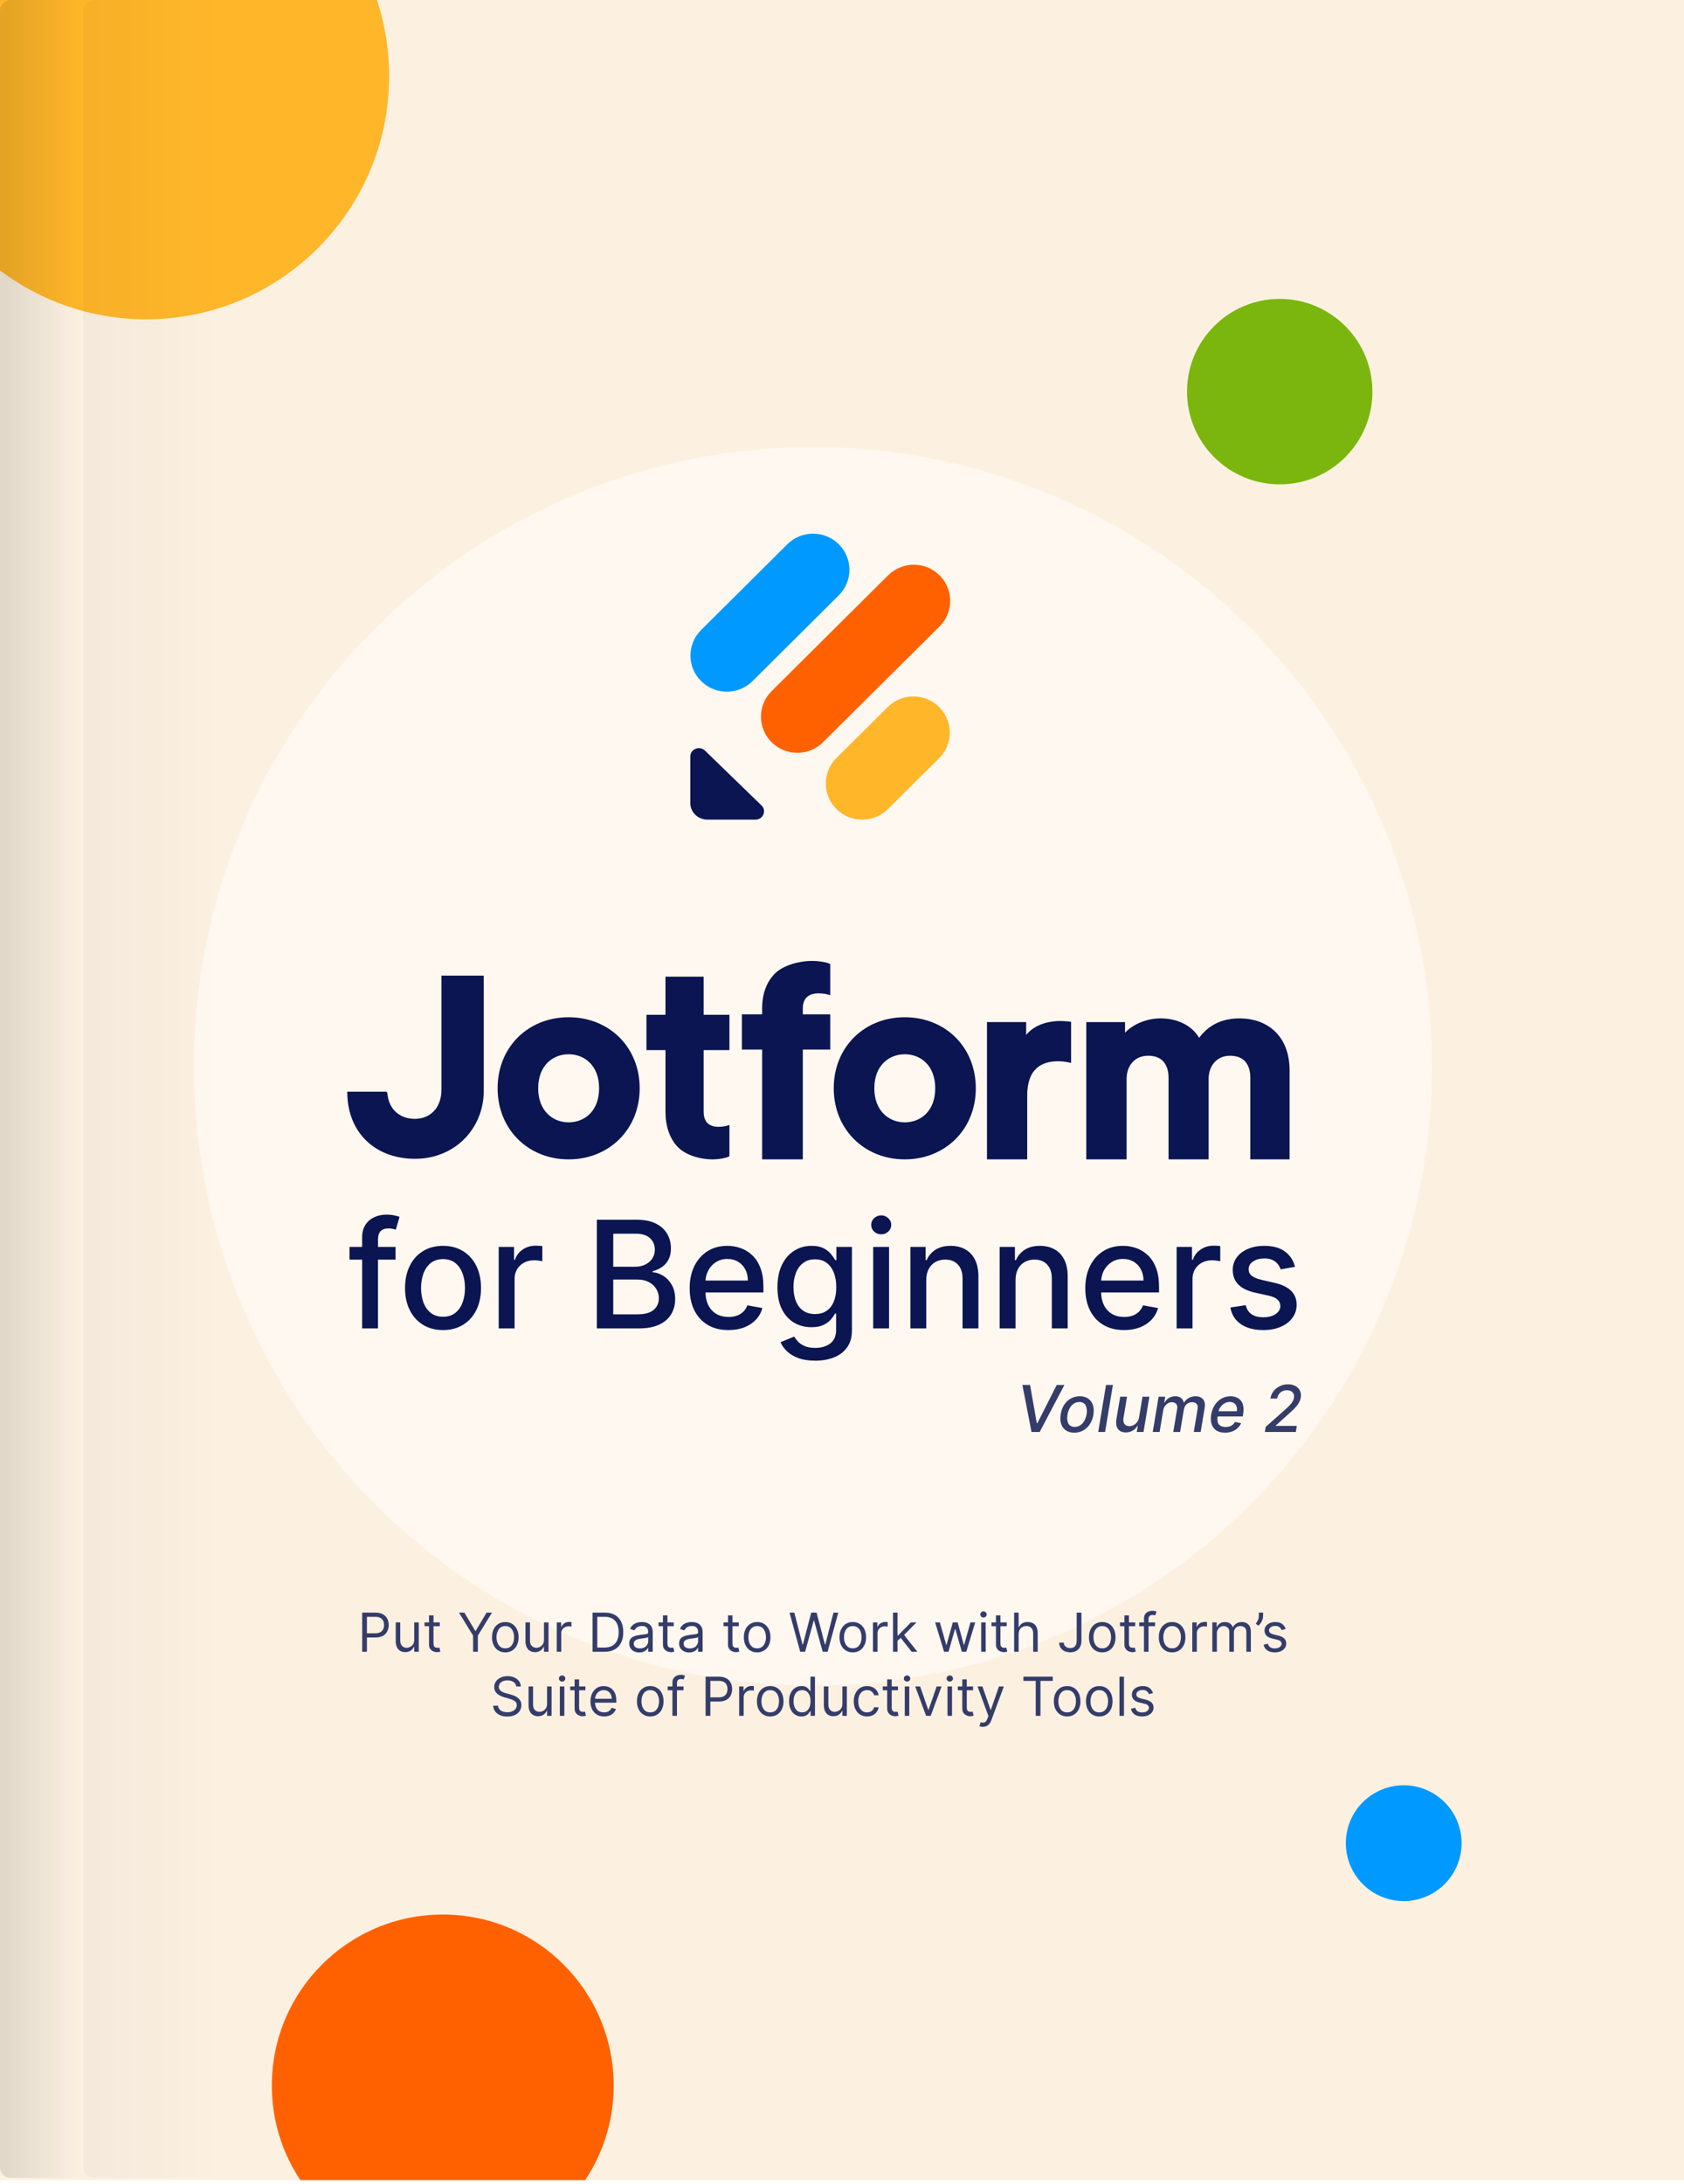 <svg width="263" height="341" viewBox="0 0 263 341" fill="none" xmlns="http://www.w3.org/2000/svg" aria-hidden="true"><g clip-path="url(#jotform-for-beginners-vol2_svg__a)"><path fill="#FCF1E1" d="M0 0H263V340.353H0z"/><g style="mix-blend-mode:overlay" opacity=".5" filter="url(#jotform-for-beginners-vol2_svg__b)"><circle cx="126.954" cy="166.468" r="96.668" fill="#fff"/></g><circle cx="22.82" cy="11.891" r="37.954" fill="#FFB629"/><circle cx="219.225" cy="287.746" r="9.038" fill="#09F"/><circle cx="199.862" cy="61.139" r="14.477" fill="#7BB60F"/><circle cx="69.15" cy="325.58" r="26.694" fill="#FF6100"/><path d="M61.776 194.66V196.648H54.584V194.66H61.776ZM56.556 207.385V193.185C56.556 192.39 56.73 191.73 57.078 191.205C57.426 190.675 57.887 190.28 58.462 190.02C59.036 189.755 59.66 189.622 60.334 189.622C60.831 189.622 61.256 189.664 61.61 189.747C61.963 189.824 62.226 189.896 62.397 189.962L61.817 191.967C61.701 191.934 61.552 191.895 61.37 191.851C61.187 191.801 60.966 191.777 60.707 191.777C60.105 191.777 59.674 191.926 59.414 192.224C59.16 192.522 59.033 192.953 59.033 193.516V207.385H56.556ZM69.191 207.642C67.998 207.642 66.956 207.369 66.067 206.822C65.178 206.275 64.487 205.51 63.996 204.527C63.504 203.544 63.258 202.395 63.258 201.08C63.258 199.76 63.504 198.606 63.996 197.617C64.487 196.629 65.178 195.861 66.067 195.314C66.956 194.767 67.998 194.494 69.191 194.494C70.383 194.494 71.425 194.767 72.314 195.314C73.203 195.861 73.894 196.629 74.385 197.617C74.877 198.606 75.123 199.76 75.123 201.08C75.123 202.395 74.877 203.544 74.385 204.527C73.894 205.51 73.203 206.275 72.314 206.822C71.425 207.369 70.383 207.642 69.191 207.642ZM69.199 205.563C69.972 205.563 70.613 205.358 71.121 204.949C71.629 204.541 72.005 203.997 72.248 203.317C72.496 202.638 72.62 201.89 72.62 201.072C72.62 200.26 72.496 199.515 72.248 198.835C72.005 198.15 71.629 197.601 71.121 197.187C70.613 196.772 69.972 196.565 69.199 196.565C68.42 196.565 67.774 196.772 67.26 197.187C66.752 197.601 66.374 198.15 66.125 198.835C65.882 199.515 65.76 200.26 65.76 201.072C65.76 201.89 65.882 202.638 66.125 203.317C66.374 203.997 66.752 204.541 67.26 204.949C67.774 205.358 68.42 205.563 69.199 205.563ZM77.888 207.385V194.66H80.282V196.681H80.414C80.646 195.996 81.055 195.458 81.641 195.066C82.232 194.668 82.9 194.469 83.646 194.469C83.8 194.469 83.983 194.475 84.192 194.486C84.408 194.497 84.576 194.511 84.698 194.527V196.897C84.598 196.869 84.422 196.839 84.168 196.805C83.913 196.767 83.659 196.747 83.405 196.747C82.82 196.747 82.298 196.872 81.84 197.12C81.386 197.363 81.028 197.703 80.762 198.139C80.497 198.57 80.365 199.062 80.365 199.614V207.385H77.888ZM93.215 207.385V190.418H99.428C100.632 190.418 101.629 190.617 102.419 191.014C103.209 191.406 103.8 191.939 104.192 192.613C104.584 193.282 104.78 194.036 104.78 194.875C104.78 195.582 104.651 196.179 104.391 196.665C104.131 197.145 103.783 197.532 103.347 197.824C102.916 198.112 102.441 198.322 101.922 198.454V198.62C102.485 198.647 103.035 198.83 103.571 199.167C104.112 199.498 104.559 199.97 104.913 200.583C105.266 201.196 105.443 201.942 105.443 202.82C105.443 203.687 105.239 204.466 104.83 205.157C104.427 205.842 103.803 206.386 102.958 206.789C102.113 207.186 101.033 207.385 99.718 207.385H93.215ZM95.775 205.19H99.47C100.696 205.19 101.574 204.952 102.104 204.477C102.635 204.002 102.9 203.409 102.9 202.696C102.9 202.16 102.764 201.669 102.494 201.221C102.223 200.774 101.836 200.418 101.334 200.153C100.837 199.887 100.246 199.755 99.561 199.755H95.775V205.19ZM95.775 197.758H99.205C99.779 197.758 100.295 197.648 100.754 197.427C101.218 197.206 101.585 196.897 101.856 196.499C102.132 196.096 102.27 195.621 102.27 195.074C102.27 194.372 102.024 193.784 101.533 193.309C101.041 192.834 100.287 192.597 99.271 192.597H95.775V197.758ZM113.765 207.642C112.512 207.642 111.432 207.374 110.526 206.838C109.626 206.297 108.93 205.538 108.438 204.56C107.952 203.577 107.709 202.425 107.709 201.105C107.709 199.802 107.952 198.653 108.438 197.659C108.93 196.665 109.615 195.889 110.493 195.331C111.376 194.773 112.409 194.494 113.591 194.494C114.309 194.494 115.005 194.613 115.679 194.85C116.353 195.088 116.958 195.461 117.493 195.969C118.029 196.477 118.452 197.137 118.761 197.949C119.07 198.755 119.225 199.736 119.225 200.89V201.768H109.109V199.912H116.798C116.798 199.261 116.665 198.683 116.4 198.181C116.135 197.673 115.762 197.272 115.281 196.979C114.806 196.687 114.249 196.54 113.608 196.54C112.912 196.54 112.304 196.712 111.785 197.054C111.272 197.391 110.874 197.833 110.592 198.38C110.316 198.921 110.178 199.509 110.178 200.144V201.594C110.178 202.445 110.327 203.168 110.625 203.765C110.929 204.361 111.352 204.817 111.893 205.132C112.434 205.441 113.067 205.596 113.79 205.596C114.26 205.596 114.688 205.529 115.074 205.397C115.461 205.259 115.795 205.054 116.077 204.784C116.358 204.513 116.574 204.179 116.723 203.781L119.068 204.204C118.88 204.894 118.543 205.499 118.057 206.018C117.576 206.532 116.972 206.932 116.242 207.22C115.519 207.501 114.693 207.642 113.765 207.642ZM127.309 212.422C126.298 212.422 125.428 212.29 124.699 212.025C123.976 211.76 123.385 211.409 122.926 210.973C122.468 210.536 122.125 210.059 121.899 209.539L124.028 208.661C124.177 208.904 124.376 209.161 124.625 209.432C124.879 209.708 125.221 209.943 125.652 210.136C126.088 210.329 126.649 210.426 127.334 210.426C128.273 210.426 129.049 210.197 129.662 209.738C130.275 209.285 130.582 208.562 130.582 207.568V205.065H130.424C130.275 205.336 130.06 205.637 129.778 205.969C129.502 206.3 129.121 206.587 128.635 206.83C128.149 207.073 127.516 207.195 126.737 207.195C125.732 207.195 124.826 206.96 124.02 206.49C123.219 206.015 122.584 205.317 122.114 204.394C121.65 203.466 121.418 202.326 121.418 200.973C121.418 199.62 121.648 198.46 122.106 197.493C122.57 196.527 123.205 195.786 124.012 195.273C124.818 194.754 125.732 194.494 126.754 194.494C127.544 194.494 128.182 194.627 128.668 194.892C129.154 195.151 129.532 195.455 129.803 195.803C130.079 196.151 130.292 196.457 130.441 196.723H130.623V194.66H133.05V207.667C133.05 208.761 132.796 209.658 132.288 210.36C131.78 211.061 131.092 211.58 130.225 211.917C129.364 212.254 128.392 212.422 127.309 212.422ZM127.284 205.14C127.997 205.14 128.599 204.974 129.09 204.643C129.587 204.306 129.963 203.826 130.217 203.201C130.477 202.572 130.606 201.818 130.606 200.94C130.606 200.084 130.479 199.33 130.225 198.678C129.971 198.026 129.598 197.518 129.107 197.153C128.615 196.783 128.008 196.598 127.284 196.598C126.539 196.598 125.917 196.792 125.42 197.178C124.923 197.559 124.547 198.079 124.293 198.736C124.045 199.393 123.921 200.128 123.921 200.94C123.921 201.774 124.048 202.505 124.302 203.135C124.556 203.765 124.931 204.256 125.428 204.61C125.931 204.963 126.55 205.14 127.284 205.14ZM136.373 207.385V194.66H138.85V207.385H136.373ZM137.624 192.696C137.193 192.696 136.823 192.553 136.514 192.265C136.21 191.973 136.058 191.625 136.058 191.221C136.058 190.813 136.21 190.465 136.514 190.178C136.823 189.885 137.193 189.738 137.624 189.738C138.055 189.738 138.422 189.885 138.726 190.178C139.035 190.465 139.19 190.813 139.19 191.221C139.19 191.625 139.035 191.973 138.726 192.265C138.422 192.553 138.055 192.696 137.624 192.696ZM144.66 199.829V207.385H142.182V194.66H144.56V196.731H144.718C145.01 196.057 145.469 195.516 146.093 195.107C146.723 194.698 147.515 194.494 148.471 194.494C149.338 194.494 150.097 194.676 150.749 195.041C151.401 195.4 151.906 195.936 152.265 196.648C152.624 197.361 152.804 198.241 152.804 199.291V207.385H150.327V199.589C150.327 198.667 150.086 197.946 149.606 197.427C149.125 196.902 148.465 196.64 147.626 196.64C147.051 196.64 146.54 196.764 146.093 197.013C145.651 197.261 145.3 197.626 145.041 198.106C144.787 198.581 144.66 199.156 144.66 199.829ZM158.603 199.829V207.385H156.126V194.66H158.504V196.731H158.661C158.954 196.057 159.412 195.516 160.036 195.107C160.666 194.698 161.459 194.494 162.414 194.494C163.281 194.494 164.041 194.676 164.693 195.041C165.344 195.4 165.85 195.936 166.209 196.648C166.568 197.361 166.747 198.241 166.747 199.291V207.385H164.27V199.589C164.27 198.667 164.03 197.946 163.549 197.427C163.069 196.902 162.409 196.64 161.569 196.64C160.995 196.64 160.484 196.764 160.036 197.013C159.595 197.261 159.244 197.626 158.984 198.106C158.73 198.581 158.603 199.156 158.603 199.829ZM175.554 207.642C174.3 207.642 173.22 207.374 172.315 206.838C171.414 206.297 170.718 205.538 170.227 204.56C169.741 203.577 169.498 202.425 169.498 201.105C169.498 199.802 169.741 198.653 170.227 197.659C170.718 196.665 171.403 195.889 172.282 195.331C173.165 194.773 174.198 194.494 175.38 194.494C176.098 194.494 176.794 194.613 177.468 194.85C178.142 195.088 178.746 195.461 179.282 195.969C179.818 196.477 180.241 197.137 180.55 197.949C180.859 198.755 181.014 199.736 181.014 200.89V201.768H170.898V199.912H178.586C178.586 199.261 178.454 198.683 178.189 198.181C177.924 197.673 177.551 197.272 177.07 196.979C176.595 196.687 176.037 196.54 175.397 196.54C174.701 196.54 174.093 196.712 173.574 197.054C173.06 197.391 172.663 197.833 172.381 198.38C172.105 198.921 171.967 199.509 171.967 200.144V201.594C171.967 202.445 172.116 203.168 172.414 203.765C172.718 204.361 173.14 204.817 173.682 205.132C174.223 205.441 174.855 205.596 175.579 205.596C176.048 205.596 176.476 205.529 176.863 205.397C177.25 205.259 177.584 205.054 177.866 204.784C178.147 204.513 178.363 204.179 178.512 203.781L180.856 204.204C180.669 204.894 180.332 205.499 179.846 206.018C179.365 206.532 178.76 206.932 178.031 207.22C177.308 207.501 176.482 207.642 175.554 207.642ZM183.762 207.385V194.66H186.157V196.681H186.289C186.521 195.996 186.93 195.458 187.515 195.066C188.106 194.668 188.775 194.469 189.52 194.469C189.675 194.469 189.857 194.475 190.067 194.486C190.283 194.497 190.451 194.511 190.572 194.527V196.897C190.473 196.869 190.296 196.839 190.042 196.805C189.788 196.767 189.534 196.747 189.28 196.747C188.695 196.747 188.173 196.872 187.714 197.12C187.261 197.363 186.902 197.703 186.637 198.139C186.372 198.57 186.239 199.062 186.239 199.614V207.385H183.762ZM202.252 197.766L200.007 198.164C199.913 197.877 199.764 197.604 199.56 197.344C199.361 197.084 199.09 196.872 198.748 196.706C198.405 196.54 197.977 196.457 197.463 196.457C196.762 196.457 196.177 196.615 195.707 196.93C195.238 197.239 195.003 197.639 195.003 198.131C195.003 198.556 195.16 198.899 195.475 199.158C195.79 199.418 196.298 199.631 196.999 199.796L199.021 200.26C200.192 200.531 201.065 200.948 201.639 201.511C202.213 202.075 202.501 202.806 202.501 203.707C202.501 204.469 202.28 205.148 201.838 205.745C201.402 206.336 200.791 206.8 200.007 207.137C199.228 207.474 198.325 207.642 197.298 207.642C195.873 207.642 194.71 207.338 193.81 206.731C192.91 206.118 192.357 205.248 192.153 204.121L194.547 203.756C194.696 204.381 195.003 204.853 195.467 205.173C195.931 205.488 196.536 205.645 197.281 205.645C198.093 205.645 198.742 205.477 199.228 205.14C199.714 204.798 199.957 204.381 199.957 203.889C199.957 203.491 199.808 203.157 199.51 202.887C199.217 202.616 198.767 202.412 198.159 202.273L196.005 201.801C194.818 201.531 193.94 201.1 193.371 200.509C192.807 199.918 192.526 199.169 192.526 198.264C192.526 197.512 192.736 196.855 193.155 196.292C193.575 195.728 194.155 195.289 194.895 194.974C195.635 194.654 196.483 194.494 197.439 194.494C198.814 194.494 199.896 194.792 200.686 195.389C201.476 195.98 201.998 196.772 202.252 197.766Z" fill="#0A1551"/><path d="M160.869 216.213L161.926 222.189H162.009L165.036 216.213H166.233L162.374 223.55H161.095L159.673 216.213H160.869zM167.78 223.661C167.256 223.661 166.819 223.542 166.468 223.303 166.117 223.062 165.87 222.725 165.727 222.293 165.586 221.858 165.562 221.353 165.655 220.777 165.746 220.214 165.928 219.722 166.203 219.301 166.48 218.881 166.827 218.555 167.242 218.323 167.66 218.091 168.125 217.976 168.636 217.976 169.159 217.976 169.595 218.096 169.944 218.337 170.295 218.579 170.542 218.917 170.685 219.351 170.828 219.786 170.854 220.292 170.76 220.87 170.67 221.429 170.485 221.919 170.205 222.339 169.928 222.757 169.582 223.082 169.166 223.314 168.75 223.546 168.288 223.661 167.78 223.661zM167.84 222.762C168.184 222.762 168.484 222.671 168.74 222.49 168.998 222.308 169.208 222.067 169.37 221.766 169.533 221.465 169.644 221.136 169.703 220.777 169.758 220.431 169.757 220.114 169.7 219.828 169.645 219.539 169.526 219.307 169.342 219.133 169.158 218.958 168.902 218.871 168.575 218.871 168.231 218.871 167.929 218.963 167.669 219.147 167.411 219.329 167.2 219.571 167.038 219.874 166.878 220.178 166.769 220.509 166.712 220.867 166.657 221.211 166.657 221.527 166.712 221.816 166.767 222.103 166.886 222.332 167.07 222.504 167.254 222.676 167.511 222.762 167.84 222.762zM173.805 216.213L172.587 223.55H171.515L172.734 216.213H173.805zM177.894 221.268L178.431 218.047H179.506L178.589 223.55H177.535L177.697 222.597H177.639C177.467 222.891 177.224 223.136 176.908 223.332 176.595 223.525 176.232 223.622 175.819 223.622 175.466 223.622 175.166 223.544 174.92 223.389 174.676 223.231 174.503 222.999 174.4 222.69 174.298 222.382 174.283 222.001 174.357 221.548L174.945 218.047H176.016L175.454 221.419C175.394 221.794 175.45 222.092 175.622 222.314 175.794 222.536 176.045 222.647 176.375 222.647 176.575 222.647 176.783 222.597 176.998 222.497 177.213 222.397 177.403 222.245 177.568 222.042 177.735 221.839 177.843 221.581 177.894 221.268zM180.032 223.55L180.949 218.047H181.977L181.827 218.943H181.895C182.062 218.64 182.289 218.403 182.575 218.234 182.864 218.062 183.192 217.976 183.557 217.976 183.92 217.976 184.213 218.062 184.435 218.234 184.659 218.405 184.806 218.642 184.876 218.943H184.933C185.11 218.647 185.357 218.411 185.674 218.237 185.992 218.063 186.349 217.976 186.746 217.976 187.24 217.976 187.62 218.133 187.885 218.448 188.153 218.761 188.234 219.232 188.129 219.86L187.512 223.55H186.438L187.039 219.96C187.099 219.585 187.042 219.315 186.868 219.151 186.693 218.983 186.465 218.9 186.183 218.9 185.834 218.9 185.545 219.007 185.316 219.222 185.087 219.435 184.946 219.708 184.893 220.043L184.302 223.55H183.238L183.851 219.892C183.899 219.591 183.844 219.351 183.686 219.172 183.531 218.991 183.304 218.9 183.005 218.9 182.802 218.9 182.605 218.954 182.414 219.061 182.225 219.169 182.064 219.317 181.93 219.505 181.797 219.694 181.71 219.911 181.669 220.157L181.103 223.55H180.032zM191.302 223.661C190.762 223.661 190.316 223.546 189.962 223.314 189.611 223.08 189.365 222.751 189.224 222.329 189.083 221.903 189.06 221.405 189.156 220.835 189.249 220.271 189.437 219.774 189.718 219.344 190 218.914 190.351 218.579 190.772 218.337 191.195 218.096 191.662 217.976 192.173 217.976 192.483 217.976 192.776 218.027 193.05 218.13 193.327 218.232 193.563 218.394 193.756 218.613 193.95 218.833 194.083 219.118 194.157 219.47 194.234 219.818 194.232 220.242 194.15 220.741L194.089 221.121H189.711L189.837 220.319H193.161C193.212 220.037 193.199 219.787 193.122 219.57 193.046 219.35 192.914 219.177 192.728 219.05 192.544 218.924 192.312 218.86 192.033 218.86 191.746 218.86 191.479 218.936 191.23 219.086 190.982 219.237 190.774 219.429 190.607 219.663 190.442 219.895 190.338 220.134 190.295 220.38L190.17 221.114C190.108 221.515 190.119 221.838 190.202 222.081 190.288 222.325 190.439 222.502 190.654 222.612 190.869 222.721 191.137 222.776 191.46 222.776 191.667 222.776 191.86 222.748 192.037 222.69 192.216 222.631 192.374 222.544 192.513 222.429 192.652 222.312 192.767 222.166 192.861 221.992L193.842 222.175C193.711 222.473 193.522 222.735 193.276 222.959 193.03 223.181 192.74 223.354 192.406 223.479 192.074 223.6 191.706 223.661 191.302 223.661zM197.541 223.55L197.681 222.748 200.583 220.175C200.894 219.896 201.153 219.651 201.361 219.441 201.571 219.228 201.734 219.026 201.851 218.835 201.971 218.644 202.05 218.441 202.088 218.226 202.128 217.983 202.107 217.773 202.023 217.596 201.942 217.417 201.812 217.279 201.633 217.184 201.454 217.086 201.239 217.037 200.988 217.037 200.725 217.037 200.486 217.091 200.271 217.198 200.056 217.306 199.877 217.457 199.734 217.653 199.591 217.849 199.496 218.078 199.451 218.341H198.398C198.472 217.894 198.641 217.504 198.906 217.169 199.172 216.835 199.5 216.576 199.892 216.392 200.283 216.206 200.707 216.113 201.164 216.113 201.627 216.113 202.017 216.204 202.335 216.388 202.655 216.57 202.887 216.818 203.03 217.134 203.173 217.446 203.212 217.8 203.145 218.194 203.097 218.469 203 218.736 202.855 218.997 202.709 219.255 202.484 219.544 202.181 219.864 201.878 220.181 201.464 220.567 200.941 221.021L199.236 222.547 199.225 222.601H202.525L202.371 223.55H197.541zM56.563 257.866V251.752H58.629C59.109 251.752 59.501 251.838 59.805 252.011 60.112 252.183 60.339 252.414 60.486 252.707 60.633 253 60.707 253.326 60.707 253.686 60.707 254.047 60.633 254.374 60.486 254.669 60.341 254.963 60.116 255.198 59.811 255.373 59.507 255.546 59.117 255.633 58.641 255.633H57.16V254.976H58.617C58.945 254.976 59.209 254.919 59.408 254.806 59.607 254.693 59.752 254.539 59.841 254.346 59.933 254.151 59.978 253.931 59.978 253.686 59.978 253.442 59.933 253.223 59.841 253.03 59.752 252.836 59.606 252.685 59.405 252.576 59.204 252.464 58.938 252.409 58.605 252.409H57.303V257.866H56.563zM64.694 255.991V253.28H65.399V257.866H64.694V257.09H64.647C64.539 257.323 64.372 257.521 64.145 257.684 63.918 257.845 63.631 257.926 63.285 257.926 62.998 257.926 62.744 257.863 62.521 257.738 62.298 257.61 62.123 257.419 61.995 257.165 61.868 256.908 61.804 256.584 61.804 256.194V253.28H62.509V256.146C62.509 256.481 62.602 256.748 62.789 256.947 62.978 257.146 63.219 257.245 63.512 257.245 63.687 257.245 63.865 257.2 64.046 257.111 64.23 257.021 64.383 256.884 64.506 256.699 64.632 256.514 64.694 256.278 64.694 255.991zM68.684 253.28V253.877H66.307V253.28H68.684zM67 252.182H67.704V256.553C67.704 256.752 67.733 256.901 67.791 257 67.851 257.098 67.926 257.164 68.018 257.197 68.112 257.229 68.21 257.245 68.314 257.245 68.391 257.245 68.455 257.241 68.505 257.233 68.554 257.223 68.594 257.215 68.624 257.209L68.767 257.842C68.72 257.86 68.653 257.878 68.567 257.896 68.482 257.916 68.373 257.926 68.242 257.926 68.043 257.926 67.848 257.883 67.657 257.798 67.468 257.712 67.31 257.582 67.185 257.406 67.062 257.231 67 257.01 67 256.744V252.182zM71.678 251.752H72.526L74.222 254.606H74.294L75.99 251.752H76.838L74.628 255.346V257.866H73.888V255.346L71.678 251.752zM78.914 257.962C78.5 257.962 78.137 257.863 77.824 257.666 77.514 257.469 77.271 257.193 77.096 256.839 76.923 256.485 76.836 256.071 76.836 255.597 76.836 255.119 76.923 254.702 77.096 254.346 77.271 253.99 77.514 253.713 77.824 253.516 78.137 253.319 78.5 253.221 78.914 253.221 79.328 253.221 79.69 253.319 80.001 253.516 80.313 253.713 80.556 253.99 80.729 254.346 80.904 254.702 80.992 255.119 80.992 255.597 80.992 256.071 80.904 256.485 80.729 256.839 80.556 257.193 80.313 257.469 80.001 257.666 79.69 257.863 79.328 257.962 78.914 257.962zM78.914 257.329C79.228 257.329 79.487 257.248 79.69 257.087 79.893 256.926 80.043 256.714 80.141 256.451 80.239 256.188 80.287 255.904 80.287 255.597 80.287 255.291 80.239 255.005 80.141 254.74 80.043 254.476 79.893 254.262 79.69 254.098 79.487 253.935 79.228 253.854 78.914 253.854 78.6 253.854 78.341 253.935 78.138 254.098 77.935 254.262 77.784 254.476 77.687 254.74 77.589 255.005 77.541 255.291 77.541 255.597 77.541 255.904 77.589 256.188 77.687 256.451 77.784 256.714 77.935 256.926 78.138 257.087 78.341 257.248 78.6 257.329 78.914 257.329zM84.958 255.991V253.28H85.662V257.866H84.958V257.09H84.91C84.802 257.323 84.635 257.521 84.408 257.684 84.181 257.845 83.895 257.926 83.548 257.926 83.262 257.926 83.007 257.863 82.784 257.738 82.561 257.61 82.386 257.419 82.259 257.165 82.131 256.908 82.067 256.584 82.067 256.194V253.28H82.772V256.146C82.772 256.481 82.866 256.748 83.053 256.947 83.242 257.146 83.483 257.245 83.775 257.245 83.951 257.245 84.129 257.2 84.31 257.111 84.493 257.021 84.646 256.884 84.769 256.699 84.895 256.514 84.958 256.278 84.958 255.991zM86.953 257.866V253.28H87.633V253.973H87.681C87.765 253.746 87.916 253.562 88.135 253.421 88.354 253.279 88.601 253.209 88.876 253.209 88.927 253.209 88.992 253.21 89.07 253.212 89.147 253.214 89.206 253.217 89.246 253.221V253.937C89.222 253.931 89.167 253.922 89.082 253.91 88.998 253.896 88.909 253.889 88.816 253.889 88.593 253.889 88.394 253.936 88.219 254.03 88.046 254.121 87.908 254.249 87.807 254.412 87.707 254.573 87.657 254.757 87.657 254.964V257.866H86.953zM94.428 257.866H92.541V251.752H94.512C95.105 251.752 95.612 251.874 96.034 252.119 96.456 252.362 96.78 252.711 97.005 253.167 97.23 253.621 97.342 254.164 97.342 254.797 97.342 255.434 97.228 255.982 97.002 256.442 96.775 256.9 96.444 257.252 96.01 257.499 95.576 257.744 95.049 257.866 94.428 257.866zM93.281 257.209H94.38C94.886 257.209 95.305 257.112 95.637 256.917 95.97 256.722 96.217 256.444 96.381 256.084 96.544 255.724 96.625 255.295 96.625 254.797 96.625 254.303 96.545 253.878 96.384 253.522 96.222 253.164 95.981 252.889 95.661 252.698 95.341 252.505 94.942 252.409 94.464 252.409H93.281V257.209zM99.838 257.974C99.547 257.974 99.284 257.919 99.047 257.809 98.81 257.698 98.622 257.538 98.483 257.329 98.343 257.118 98.273 256.863 98.273 256.564 98.273 256.302 98.325 256.089 98.429 255.926 98.532 255.76 98.671 255.631 98.844 255.537 99.017 255.444 99.208 255.374 99.417 255.328 99.628 255.281 99.84 255.243 100.053 255.215 100.332 255.179 100.557 255.152 100.731 255.134 100.906 255.114 101.033 255.082 101.113 255.036 101.194 254.99 101.235 254.91 101.235 254.797V254.773C101.235 254.479 101.155 254.25 100.993 254.086 100.834 253.923 100.592 253.842 100.268 253.842 99.931 253.842 99.668 253.915 99.477 254.063 99.286 254.21 99.151 254.367 99.074 254.534L98.405 254.295C98.524 254.017 98.683 253.8 98.882 253.645 99.084 253.487 99.302 253.378 99.539 253.316 99.778 253.252 100.013 253.221 100.244 253.221 100.391 253.221 100.56 253.239 100.752 253.274 100.945 253.308 101.131 253.379 101.31 253.486 101.491 253.594 101.641 253.756 101.761 253.973 101.88 254.19 101.94 254.481 101.94 254.845V257.866H101.235V257.245H101.199C101.152 257.345 101.072 257.451 100.961 257.565 100.849 257.678 100.701 257.775 100.516 257.854 100.331 257.934 100.105 257.974 99.838 257.974zM99.945 257.341C100.224 257.341 100.459 257.286 100.65 257.177 100.843 257.067 100.988 256.926 101.086 256.753 101.185 256.579 101.235 256.397 101.235 256.206V255.561C101.205 255.597 101.14 255.63 101.038 255.66 100.939 255.688 100.823 255.713 100.692 255.734 100.562 255.754 100.436 255.772 100.313 255.788 100.191 255.802 100.093 255.814 100.017 255.824 99.834 255.848 99.663 255.887 99.504 255.94 99.346 255.992 99.219 256.071 99.121 256.176 99.026 256.28 98.978 256.421 98.978 256.6 98.978 256.845 99.069 257.03 99.25 257.156 99.433 257.279 99.665 257.341 99.945 257.341zM105.22 253.28V253.877H102.844V253.28H105.22zM103.536 252.182H104.241V256.553C104.241 256.752 104.27 256.901 104.328 257 104.387 257.098 104.463 257.164 104.554 257.197 104.648 257.229 104.747 257.245 104.85 257.245 104.928 257.245 104.991 257.241 105.041 257.233 105.091 257.223 105.131 257.215 105.161 257.209L105.304 257.842C105.256 257.86 105.189 257.878 105.104 257.896 105.018 257.916 104.91 257.926 104.778 257.926 104.579 257.926 104.384 257.883 104.193 257.798 104.004 257.712 103.847 257.582 103.721 257.406 103.598 257.231 103.536 257.01 103.536 256.744V252.182zM107.63 257.974C107.339 257.974 107.075 257.919 106.838 257.809 106.602 257.698 106.414 257.538 106.274 257.329 106.135 257.118 106.065 256.863 106.065 256.564 106.065 256.302 106.117 256.089 106.22 255.926 106.324 255.76 106.462 255.631 106.635 255.537 106.809 255.444 107 255.374 107.209 255.328 107.42 255.281 107.632 255.243 107.845 255.215 108.123 255.179 108.349 255.152 108.522 255.134 108.698 255.114 108.825 255.082 108.905 255.036 108.986 254.99 109.027 254.91 109.027 254.797V254.773C109.027 254.479 108.946 254.25 108.785 254.086 108.626 253.923 108.384 253.842 108.06 253.842 107.723 253.842 107.459 253.915 107.268 254.063 107.077 254.21 106.943 254.367 106.865 254.534L106.197 254.295C106.316 254.017 106.475 253.8 106.674 253.645 106.875 253.487 107.094 253.378 107.331 253.316 107.57 253.252 107.805 253.221 108.036 253.221 108.183 253.221 108.352 253.239 108.543 253.274 108.736 253.308 108.922 253.379 109.102 253.486 109.283 253.594 109.433 253.756 109.552 253.973 109.672 254.19 109.732 254.481 109.732 254.845V257.866H109.027V257.245H108.991C108.943 257.345 108.864 257.451 108.752 257.565 108.641 257.678 108.492 257.775 108.307 257.854 108.122 257.934 107.896 257.974 107.63 257.974zM107.737 257.341C108.016 257.341 108.251 257.286 108.442 257.177 108.635 257.067 108.78 256.926 108.878 256.753 108.977 256.579 109.027 256.397 109.027 256.206V255.561C108.997 255.597 108.931 255.63 108.83 255.66 108.73 255.688 108.615 255.713 108.484 255.734 108.354 255.754 108.228 255.772 108.104 255.788 107.983 255.802 107.884 255.814 107.809 255.824 107.626 255.848 107.454 255.887 107.295 255.94 107.138 255.992 107.011 256.071 106.913 256.176 106.818 256.28 106.77 256.421 106.77 256.6 106.77 256.845 106.86 257.03 107.041 257.156 107.225 257.279 107.456 257.341 107.737 257.341zM115.377 253.28V253.877H113V253.28H115.377zM113.693 252.182H114.397V256.553C114.397 256.752 114.426 256.901 114.484 257 114.544 257.098 114.619 257.164 114.711 257.197 114.804 257.229 114.903 257.245 115.006 257.245 115.084 257.245 115.148 257.241 115.197 257.233 115.247 257.223 115.287 257.215 115.317 257.209L115.46 257.842C115.412 257.86 115.346 257.878 115.26 257.896 115.175 257.916 115.066 257.926 114.935 257.926 114.736 257.926 114.541 257.883 114.35 257.798 114.16 257.712 114.003 257.582 113.878 257.406 113.754 257.231 113.693 257.01 113.693 256.744V252.182zM118.25 257.962C117.836 257.962 117.473 257.863 117.16 257.666 116.85 257.469 116.607 257.193 116.432 256.839 116.259 256.485 116.172 256.071 116.172 255.597 116.172 255.119 116.259 254.702 116.432 254.346 116.607 253.99 116.85 253.713 117.16 253.516 117.473 253.319 117.836 253.221 118.25 253.221 118.664 253.221 119.026 253.319 119.337 253.516 119.649 253.713 119.892 253.99 120.065 254.346 120.241 254.702 120.328 255.119 120.328 255.597 120.328 256.071 120.241 256.485 120.065 256.839 119.892 257.193 119.649 257.469 119.337 257.666 119.026 257.863 118.664 257.962 118.25 257.962zM118.25 257.329C118.565 257.329 118.823 257.248 119.026 257.087 119.23 256.926 119.38 256.714 119.477 256.451 119.575 256.188 119.624 255.904 119.624 255.597 119.624 255.291 119.575 255.005 119.477 254.74 119.38 254.476 119.23 254.262 119.026 254.098 118.823 253.935 118.565 253.854 118.25 253.854 117.936 253.854 117.677 253.935 117.474 254.098 117.271 254.262 117.121 254.476 117.023 254.74 116.926 255.005 116.877 255.291 116.877 255.597 116.877 255.904 116.926 256.188 117.023 256.451 117.121 256.714 117.271 256.926 117.474 257.087 117.677 257.248 117.936 257.329 118.25 257.329zM124.975 257.866L123.303 251.752H124.055L125.333 256.732H125.393L126.694 251.752H127.53L128.832 256.732H128.892L130.17 251.752H130.922L129.25 257.866H128.486L127.136 252.994H127.088L125.739 257.866H124.975zM133.185 257.962C132.771 257.962 132.408 257.863 132.095 257.666 131.785 257.469 131.542 257.193 131.367 256.839 131.194 256.485 131.107 256.071 131.107 255.597 131.107 255.119 131.194 254.702 131.367 254.346 131.542 253.99 131.785 253.713 132.095 253.516 132.408 253.319 132.771 253.221 133.185 253.221 133.599 253.221 133.961 253.319 134.272 253.516 134.584 253.713 134.827 253.99 135 254.346 135.175 254.702 135.263 255.119 135.263 255.597 135.263 256.071 135.175 256.485 135 256.839 134.827 257.193 134.584 257.469 134.272 257.666 133.961 257.863 133.599 257.962 133.185 257.962zM133.185 257.329C133.5 257.329 133.758 257.248 133.961 257.087 134.164 256.926 134.315 256.714 134.412 256.451 134.51 256.188 134.558 255.904 134.558 255.597 134.558 255.291 134.51 255.005 134.412 254.74 134.315 254.476 134.164 254.262 133.961 254.098 133.758 253.935 133.5 253.854 133.185 253.854 132.871 253.854 132.612 253.935 132.409 254.098 132.206 254.262 132.055 254.476 131.958 254.74 131.86 255.005 131.812 255.291 131.812 255.597 131.812 255.904 131.86 256.188 131.958 256.451 132.055 256.714 132.206 256.926 132.409 257.087 132.612 257.248 132.871 257.329 133.185 257.329zM136.339 257.866V253.28H137.019V253.973H137.067C137.151 253.746 137.302 253.562 137.521 253.421 137.74 253.279 137.987 253.209 138.261 253.209 138.313 253.209 138.378 253.21 138.455 253.212 138.533 253.214 138.592 253.217 138.632 253.221V253.937C138.608 253.931 138.553 253.922 138.467 253.91 138.384 253.896 138.295 253.889 138.202 253.889 137.979 253.889 137.78 253.936 137.604 254.03 137.431 254.121 137.294 254.249 137.192 254.412 137.093 254.573 137.043 254.757 137.043 254.964V257.866H136.339zM140.124 256.194L140.112 255.322H140.255L142.261 253.28H143.133L140.995 255.442H140.936L140.124 256.194zM139.467 257.866V251.752H140.171V257.866H139.467zM142.381 257.866L140.589 255.597 141.091 255.108 143.276 257.866H142.381zM147.444 257.866L146.046 253.28H146.787L147.778 256.791H147.826L148.805 253.28H149.557L150.525 256.779H150.573L151.564 253.28H152.304L150.907 257.866H150.214L149.211 254.343H149.139L148.136 257.866H147.444zM153.236 257.866V253.28H153.94V257.866H153.236zM153.594 252.516C153.457 252.516 153.338 252.469 153.239 252.376 153.141 252.282 153.092 252.17 153.092 252.038 153.092 251.907 153.141 251.794 153.239 251.701 153.338 251.607 153.457 251.561 153.594 251.561 153.731 251.561 153.849 251.607 153.946 251.701 154.046 251.794 154.096 251.907 154.096 252.038 154.096 252.17 154.046 252.282 153.946 252.376 153.849 252.469 153.731 252.516 153.594 252.516zM157.225 253.28V253.877H154.849V253.28H157.225zM155.541 252.182H156.246V256.553C156.246 256.752 156.275 256.901 156.333 257 156.392 257.098 156.468 257.164 156.559 257.197 156.653 257.229 156.751 257.245 156.855 257.245 156.933 257.245 156.996 257.241 157.046 257.233 157.096 257.223 157.136 257.215 157.166 257.209L157.309 257.842C157.261 257.86 157.194 257.878 157.109 257.896 157.023 257.916 156.915 257.926 156.783 257.926 156.584 257.926 156.389 257.883 156.198 257.798 156.009 257.712 155.852 257.582 155.726 257.406 155.603 257.231 155.541 257.01 155.541 256.744V252.182zM159.088 255.108V257.866H158.384V251.752H159.088V253.997H159.148C159.255 253.76 159.417 253.572 159.632 253.433 159.849 253.291 160.137 253.221 160.497 253.221 160.81 253.221 161.084 253.283 161.318 253.409 161.553 253.532 161.735 253.722 161.865 253.979 161.996 254.234 162.062 254.558 162.062 254.952V257.866H161.357V255C161.357 254.636 161.263 254.354 161.074 254.155 160.887 253.954 160.627 253.854 160.294 253.854 160.064 253.854 159.857 253.902 159.673 254 159.492 254.097 159.349 254.24 159.243 254.427 159.14 254.614 159.088 254.841 159.088 255.108zM168.152 251.752H168.892V256.123C168.892 256.513 168.821 256.844 168.677 257.117 168.534 257.39 168.332 257.597 168.071 257.738 167.81 257.879 167.503 257.95 167.149 257.95 166.814 257.95 166.517 257.889 166.256 257.768 165.995 257.644 165.79 257.469 165.641 257.242 165.492 257.015 165.417 256.746 165.417 256.433H166.145C166.145 256.606 166.188 256.758 166.274 256.887 166.361 257.014 166.481 257.114 166.632 257.185 166.783 257.257 166.956 257.293 167.149 257.293 167.362 257.293 167.543 257.248 167.692 257.159 167.841 257.069 167.955 256.938 168.032 256.765 168.112 256.589 168.152 256.375 168.152 256.123V251.752zM172.144 257.962C171.73 257.962 171.366 257.863 171.054 257.666 170.743 257.469 170.501 257.193 170.325 256.839 170.152 256.485 170.066 256.071 170.066 255.597 170.066 255.119 170.152 254.702 170.325 254.346 170.501 253.99 170.743 253.713 171.054 253.516 171.366 253.319 171.73 253.221 172.144 253.221 172.558 253.221 172.92 253.319 173.23 253.516 173.543 253.713 173.786 253.99 173.959 254.346 174.134 254.702 174.222 255.119 174.222 255.597 174.222 256.071 174.134 256.485 173.959 256.839 173.786 257.193 173.543 257.469 173.23 257.666 172.92 257.863 172.558 257.962 172.144 257.962zM172.144 257.329C172.458 257.329 172.717 257.248 172.92 257.087 173.123 256.926 173.273 256.714 173.371 256.451 173.468 256.188 173.517 255.904 173.517 255.597 173.517 255.291 173.468 255.005 173.371 254.74 173.273 254.476 173.123 254.262 172.92 254.098 172.717 253.935 172.458 253.854 172.144 253.854 171.829 253.854 171.57 253.935 171.367 254.098 171.164 254.262 171.014 254.476 170.917 254.74 170.819 255.005 170.77 255.291 170.77 255.597 170.77 255.904 170.819 256.188 170.917 256.451 171.014 256.714 171.164 256.926 171.367 257.087 171.57 257.248 171.829 257.329 172.144 257.329zM177.292 253.28V253.877H174.915V253.28H177.292zM175.608 252.182H176.312V256.553C176.312 256.752 176.341 256.901 176.399 257 176.459 257.098 176.534 257.164 176.626 257.197 176.719 257.229 176.818 257.245 176.921 257.245 176.999 257.245 177.063 257.241 177.112 257.233 177.162 257.223 177.202 257.215 177.232 257.209L177.375 257.842C177.327 257.86 177.261 257.878 177.175 257.896 177.09 257.916 176.981 257.926 176.85 257.926 176.651 257.926 176.456 257.883 176.264 257.798 176.075 257.712 175.918 257.582 175.793 257.406 175.669 257.231 175.608 257.01 175.608 256.744V252.182zM180.394 253.28V253.877H177.922V253.28H180.394zM178.662 257.866V252.647C178.662 252.385 178.724 252.166 178.847 251.991 178.97 251.815 179.131 251.684 179.328 251.596 179.525 251.509 179.733 251.465 179.952 251.465 180.125 251.465 180.266 251.479 180.376 251.507 180.485 251.535 180.567 251.561 180.621 251.584L180.417 252.194C180.382 252.182 180.332 252.167 180.268 252.149 180.206 252.131 180.125 252.122 180.023 252.122 179.791 252.122 179.622 252.181 179.519 252.298 179.417 252.415 179.367 252.588 179.367 252.815V257.866H178.662zM183.055 257.962C182.641 257.962 182.278 257.863 181.966 257.666 181.655 257.469 181.412 257.193 181.237 256.839 181.064 256.485 180.977 256.071 180.977 255.597 180.977 255.119 181.064 254.702 181.237 254.346 181.412 253.99 181.655 253.713 181.966 253.516 182.278 253.319 182.641 253.221 183.055 253.221 183.469 253.221 183.832 253.319 184.142 253.516 184.455 253.713 184.697 253.99 184.871 254.346 185.046 254.702 185.133 255.119 185.133 255.597 185.133 256.071 185.046 256.485 184.871 256.839 184.697 257.193 184.455 257.469 184.142 257.666 183.832 257.863 183.469 257.962 183.055 257.962zM183.055 257.329C183.37 257.329 183.629 257.248 183.832 257.087 184.035 256.926 184.185 256.714 184.282 256.451 184.38 256.188 184.429 255.904 184.429 255.597 184.429 255.291 184.38 255.005 184.282 254.74 184.185 254.476 184.035 254.262 183.832 254.098 183.629 253.935 183.37 253.854 183.055 253.854 182.741 253.854 182.482 253.935 182.279 254.098 182.076 254.262 181.926 254.476 181.828 254.74 181.731 255.005 181.682 255.291 181.682 255.597 181.682 255.904 181.731 256.188 181.828 256.451 181.926 256.714 182.076 256.926 182.279 257.087 182.482 257.248 182.741 257.329 183.055 257.329zM186.209 257.866V253.28H186.89V253.973H186.937C187.021 253.746 187.172 253.562 187.391 253.421 187.61 253.279 187.857 253.209 188.132 253.209 188.183 253.209 188.248 253.21 188.326 253.212 188.403 253.214 188.462 253.217 188.502 253.221V253.937C188.478 253.931 188.423 253.922 188.338 253.91 188.254 253.896 188.165 253.889 188.072 253.889 187.849 253.889 187.65 253.936 187.475 254.03 187.302 254.121 187.164 254.249 187.063 254.412 186.963 254.573 186.913 254.757 186.913 254.964V257.866H186.209zM189.337 257.866V253.28H190.018V253.997H190.077C190.173 253.752 190.327 253.562 190.54 253.427 190.753 253.289 191.009 253.221 191.308 253.221 191.61 253.221 191.862 253.289 192.063 253.427 192.266 253.562 192.424 253.752 192.538 253.997H192.585C192.703 253.76 192.879 253.572 193.114 253.433 193.349 253.291 193.63 253.221 193.959 253.221 194.369 253.221 194.704 253.349 194.965 253.606 195.226 253.861 195.356 254.258 195.356 254.797V257.866H194.651V254.797C194.651 254.459 194.559 254.217 194.374 254.071 194.189 253.926 193.971 253.854 193.72 253.854 193.397 253.854 193.148 253.951 192.97 254.146 192.793 254.339 192.705 254.584 192.705 254.881V257.866H191.988V254.725C191.988 254.465 191.904 254.255 191.734 254.095 191.565 253.934 191.347 253.854 191.081 253.854 190.897 253.854 190.726 253.902 190.567 254 190.41 254.097 190.282 254.233 190.185 254.406 190.089 254.577 190.042 254.775 190.042 255V257.866H189.337zM197.265 251.752V252.289C197.265 252.452 197.235 252.626 197.176 252.812 197.118 252.995 197.032 253.173 196.919 253.346 196.808 253.517 196.672 253.666 196.513 253.794L196.131 253.483C196.256 253.304 196.365 253.118 196.456 252.925 196.55 252.73 196.597 252.522 196.597 252.301V251.752H197.265zM200.796 254.307L200.163 254.486C200.123 254.381 200.064 254.278 199.987 254.179 199.911 254.077 199.808 253.994 199.676 253.928 199.545 253.862 199.377 253.83 199.172 253.83 198.891 253.83 198.657 253.894 198.47 254.024 198.285 254.151 198.192 254.313 198.192 254.51 198.192 254.686 198.256 254.824 198.383 254.925 198.511 255.027 198.71 255.111 198.981 255.179L199.661 255.346C200.071 255.446 200.377 255.598 200.578 255.803 200.779 256.006 200.879 256.268 200.879 256.588 200.879 256.851 200.804 257.086 200.652 257.293 200.503 257.5 200.294 257.663 200.026 257.783 199.757 257.902 199.444 257.962 199.088 257.962 198.62 257.962 198.233 257.86 197.927 257.657 197.62 257.454 197.426 257.158 197.344 256.768L198.013 256.6C198.077 256.847 198.197 257.032 198.374 257.156 198.554 257.279 198.787 257.341 199.076 257.341 199.405 257.341 199.665 257.271 199.858 257.132 200.053 256.99 200.151 256.821 200.151 256.624 200.151 256.465 200.095 256.332 199.984 256.224 199.872 256.115 199.701 256.033 199.47 255.979L198.706 255.8C198.286 255.701 197.977 255.546 197.78 255.337 197.585 255.126 197.488 254.863 197.488 254.546 197.488 254.287 197.56 254.059 197.706 253.86 197.853 253.66 198.053 253.504 198.306 253.391 198.561 253.277 198.849 253.221 199.172 253.221 199.625 253.221 199.982 253.32 200.24 253.519 200.501 253.718 200.686 253.981 200.796 254.307zM80.626 263.28C80.59 262.978 80.445 262.743 80.19 262.576 79.935 262.409 79.623 262.325 79.252 262.325 78.982 262.325 78.745 262.369 78.542 262.456 78.341 262.544 78.184 262.664 78.07 262.818 77.959 262.971 77.903 263.145 77.903 263.34 77.903 263.503 77.942 263.644 78.019 263.761 78.099 263.876 78.201 263.973 78.324 264.051 78.447 264.126 78.577 264.189 78.712 264.239 78.847 264.286 78.972 264.325 79.085 264.355L79.706 264.522C79.865 264.564 80.043 264.622 80.238 264.695 80.435 264.769 80.623 264.87 80.802 264.997 80.983 265.122 81.132 265.284 81.25 265.481 81.367 265.678 81.426 265.92 81.426 266.206 81.426 266.537 81.339 266.835 81.166 267.102 80.995 267.369 80.744 267.581 80.414 267.738 80.085 267.895 79.686 267.974 79.217 267.974 78.779 267.974 78.4 267.903 78.079 267.762 77.761 267.62 77.51 267.423 77.327 267.171 77.146 266.918 77.043 266.624 77.019 266.29H77.784C77.803 266.521 77.881 266.712 78.016 266.863 78.154 267.012 78.327 267.124 78.536 267.197 78.747 267.269 78.974 267.305 79.217 267.305 79.499 267.305 79.753 267.259 79.978 267.168 80.203 267.074 80.381 266.945 80.512 266.779 80.644 266.612 80.71 266.417 80.71 266.194 80.71 265.991 80.653 265.826 80.539 265.699 80.426 265.571 80.276 265.468 80.091 265.388 79.906 265.309 79.706 265.239 79.491 265.179L78.739 264.964C78.261 264.827 77.883 264.631 77.604 264.376 77.326 264.121 77.186 263.788 77.186 263.376 77.186 263.033 77.279 262.735 77.464 262.48 77.651 262.223 77.902 262.024 78.216 261.883 78.533 261.74 78.886 261.668 79.276 261.668 79.671 261.668 80.021 261.739 80.327 261.88 80.634 262.019 80.877 262.21 81.056 262.453 81.237 262.696 81.332 262.972 81.342 263.28H80.626zM85.438 265.991V263.28H86.142V267.866H85.438V267.09H85.39C85.283 267.323 85.115 267.521 84.889 267.684 84.662 267.845 84.375 267.926 84.029 267.926 83.742 267.926 83.487 267.863 83.264 267.738 83.041 267.61 82.866 267.419 82.739 267.165 82.612 266.908 82.548 266.584 82.548 266.194V263.28H83.252V266.146C83.252 266.481 83.346 266.748 83.533 266.947 83.722 267.146 83.963 267.245 84.256 267.245 84.431 267.245 84.609 267.2 84.79 267.111 84.973 267.021 85.126 266.884 85.25 266.699 85.375 266.514 85.438 266.278 85.438 265.991zM87.433 267.866V263.28H88.138V267.866H87.433zM87.791 262.516C87.654 262.516 87.536 262.469 87.436 262.376 87.338 262.282 87.29 262.17 87.29 262.038 87.29 261.907 87.338 261.794 87.436 261.701 87.536 261.607 87.654 261.561 87.791 261.561 87.929 261.561 88.046 261.607 88.144 261.701 88.243 261.794 88.293 261.907 88.293 262.038 88.293 262.17 88.243 262.282 88.144 262.376 88.046 262.469 87.929 262.516 87.791 262.516zM91.423 263.28V263.877H89.046V263.28H91.423zM89.739 262.182H90.443V266.553C90.443 266.752 90.472 266.901 90.53 267 90.59 267.098 90.665 267.164 90.757 267.197 90.85 267.229 90.949 267.245 91.052 267.245 91.13 267.245 91.194 267.241 91.243 267.233 91.293 267.223 91.333 267.215 91.363 267.209L91.506 267.842C91.458 267.86 91.392 267.878 91.306 267.896 91.221 267.916 91.112 267.926 90.981 267.926 90.782 267.926 90.587 267.883 90.396 267.798 90.207 267.712 90.049 267.582 89.924 267.406 89.8 267.231 89.739 267.01 89.739 266.744V262.182zM94.356 267.962C93.914 267.962 93.533 267.864 93.213 267.669 92.894 267.472 92.648 267.197 92.475 266.845 92.304 266.491 92.218 266.079 92.218 265.609 92.218 265.139 92.304 264.725 92.475 264.367 92.648 264.007 92.889 263.726 93.198 263.525 93.508 263.322 93.87 263.221 94.284 263.221 94.523 263.221 94.759 263.26 94.992 263.34 95.225 263.42 95.437 263.549 95.628 263.728 95.819 263.905 95.971 264.14 96.085 264.433 96.198 264.725 96.255 265.086 96.255 265.514V265.812H92.72V265.203H95.538C95.538 264.944 95.487 264.713 95.383 264.51 95.281 264.307 95.136 264.147 94.947 264.03 94.76 263.912 94.539 263.854 94.284 263.854 94.004 263.854 93.761 263.923 93.556 264.063 93.353 264.2 93.197 264.379 93.087 264.6 92.978 264.821 92.923 265.058 92.923 265.311V265.717C92.923 266.063 92.983 266.356 93.102 266.597 93.223 266.836 93.392 267.018 93.607 267.144 93.822 267.267 94.071 267.329 94.356 267.329 94.541 267.329 94.708 267.303 94.858 267.251 95.009 267.197 95.139 267.118 95.249 267.012 95.358 266.905 95.443 266.771 95.502 266.612L96.183 266.803C96.112 267.034 95.991 267.237 95.822 267.412 95.653 267.586 95.444 267.721 95.195 267.818 94.946 267.914 94.666 267.962 94.356 267.962zM101.554 267.962C101.14 267.962 100.777 267.863 100.465 267.666 100.154 267.469 99.911 267.193 99.736 266.839 99.563 266.485 99.476 266.071 99.476 265.597 99.476 265.119 99.563 264.702 99.736 264.346 99.911 263.99 100.154 263.713 100.465 263.516 100.777 263.319 101.14 263.221 101.554 263.221 101.968 263.221 102.331 263.319 102.641 263.516 102.954 263.713 103.196 263.99 103.37 264.346 103.545 264.702 103.632 265.119 103.632 265.597 103.632 266.071 103.545 266.485 103.37 266.839 103.196 267.193 102.954 267.469 102.641 267.666 102.331 267.863 101.968 267.962 101.554 267.962zM101.554 267.329C101.869 267.329 102.128 267.248 102.331 267.087 102.534 266.926 102.684 266.714 102.781 266.451 102.879 266.188 102.928 265.904 102.928 265.597 102.928 265.291 102.879 265.005 102.781 264.74 102.684 264.476 102.534 264.262 102.331 264.098 102.128 263.935 101.869 263.854 101.554 263.854 101.24 263.854 100.981 263.935 100.778 264.098 100.575 264.262 100.425 264.476 100.327 264.74 100.23 265.005 100.181 265.291 100.181 265.597 100.181 265.904 100.23 266.188 100.327 266.451 100.425 266.714 100.575 266.926 100.778 267.087 100.981 267.248 101.24 267.329 101.554 267.329zM106.75 263.28V263.877H104.278V263.28H106.75zM105.018 267.866V262.647C105.018 262.385 105.08 262.166 105.203 261.991 105.327 261.815 105.487 261.684 105.684 261.596 105.881 261.509 106.089 261.465 106.308 261.465 106.481 261.465 106.623 261.479 106.732 261.507 106.842 261.535 106.923 261.561 106.977 261.584L106.774 262.194C106.738 262.182 106.688 262.167 106.625 262.149 106.563 262.131 106.481 262.122 106.38 262.122 106.147 262.122 105.979 262.181 105.875 262.298 105.774 262.415 105.723 262.588 105.723 262.815V267.866H105.018zM110.198 267.866V261.752H112.264C112.743 261.752 113.135 261.838 113.44 262.011 113.747 262.183 113.973 262.414 114.121 262.707 114.268 263 114.342 263.326 114.342 263.686 114.342 264.047 114.268 264.374 114.121 264.669 113.975 264.963 113.751 265.198 113.446 265.373 113.141 265.546 112.751 265.633 112.276 265.633H110.795V264.976H112.252C112.58 264.976 112.844 264.919 113.043 264.806 113.242 264.693 113.386 264.539 113.476 264.346 113.567 264.151 113.613 263.931 113.613 263.686 113.613 263.442 113.567 263.223 113.476 263.03 113.386 262.836 113.241 262.685 113.04 262.576 112.839 262.464 112.572 262.409 112.24 262.409H110.938V267.866H110.198zM115.439 267.866V263.28H116.12V263.973H116.167C116.251 263.746 116.402 263.562 116.621 263.421 116.84 263.279 117.087 263.209 117.362 263.209 117.413 263.209 117.478 263.21 117.556 263.212 117.633 263.214 117.692 263.217 117.732 263.221V263.937C117.708 263.931 117.653 263.922 117.568 263.91 117.484 263.896 117.395 263.889 117.302 263.889 117.079 263.889 116.88 263.936 116.705 264.03 116.532 264.121 116.394 264.249 116.293 264.412 116.193 264.573 116.144 264.757 116.144 264.964V267.866H115.439zM120.291 267.962C119.877 267.962 119.513 267.863 119.201 267.666 118.89 267.469 118.647 267.193 118.472 266.839 118.299 266.485 118.213 266.071 118.213 265.597 118.213 265.119 118.299 264.702 118.472 264.346 118.647 263.99 118.89 263.713 119.201 263.516 119.513 263.319 119.877 263.221 120.291 263.221 120.705 263.221 121.067 263.319 121.377 263.516 121.69 263.713 121.933 263.99 122.106 264.346 122.281 264.702 122.369 265.119 122.369 265.597 122.369 266.071 122.281 266.485 122.106 266.839 121.933 267.193 121.69 267.469 121.377 267.666 121.067 267.863 120.705 267.962 120.291 267.962zM120.291 267.329C120.605 267.329 120.864 267.248 121.067 267.087 121.27 266.926 121.42 266.714 121.518 266.451 121.615 266.188 121.664 265.904 121.664 265.597 121.664 265.291 121.615 265.005 121.518 264.74 121.42 264.476 121.27 264.262 121.067 264.098 120.864 263.935 120.605 263.854 120.291 263.854 119.976 263.854 119.717 263.935 119.514 264.098 119.311 264.262 119.161 264.476 119.063 264.74 118.966 265.005 118.917 265.291 118.917 265.597 118.917 265.904 118.966 266.188 119.063 266.451 119.161 266.714 119.311 266.926 119.514 267.087 119.717 267.248 119.976 267.329 120.291 267.329zM125.176 267.962C124.794 267.962 124.456 267.865 124.164 267.672 123.871 267.477 123.642 267.202 123.477 266.848 123.312 266.492 123.229 266.071 123.229 265.585 123.229 265.104 123.312 264.686 123.477 264.331 123.642 263.977 123.872 263.703 124.167 263.51 124.461 263.317 124.802 263.221 125.188 263.221 125.486 263.221 125.722 263.27 125.895 263.37 126.07 263.467 126.204 263.579 126.295 263.704 126.389 263.828 126.462 263.929 126.513 264.009H126.573V261.752H127.278V267.866H126.597V267.162H126.513C126.462 267.245 126.388 267.351 126.292 267.478 126.197 267.603 126.06 267.716 125.883 267.815 125.706 267.913 125.47 267.962 125.176 267.962zM125.271 267.329C125.554 267.329 125.793 267.255 125.988 267.108 126.183 266.959 126.331 266.753 126.433 266.49 126.534 266.225 126.585 265.92 126.585 265.573 126.585 265.231 126.535 264.931 126.436 264.675 126.336 264.416 126.189 264.215 125.994 264.071 125.799 263.926 125.558 263.854 125.271 263.854 124.973 263.854 124.724 263.93 124.525 264.083 124.328 264.235 124.18 264.441 124.08 264.701 123.982 264.96 123.934 265.251 123.934 265.573 123.934 265.9 123.983 266.196 124.083 266.463 124.185 266.728 124.334 266.939 124.531 267.096 124.73 267.251 124.977 267.329 125.271 267.329zM131.556 265.991V263.28H132.261V267.866H131.556V267.09H131.508C131.401 267.323 131.234 267.521 131.007 267.684 130.78 267.845 130.493 267.926 130.147 267.926 129.86 267.926 129.605 267.863 129.382 267.738 129.16 267.61 128.984 267.419 128.857 267.165 128.73 266.908 128.666 266.584 128.666 266.194V263.28H129.371V266.146C129.371 266.481 129.464 266.748 129.651 266.947 129.84 267.146 130.081 267.245 130.374 267.245 130.549 267.245 130.727 267.2 130.908 267.111 131.091 267.021 131.244 266.884 131.368 266.699 131.493 266.514 131.556 266.278 131.556 265.991zM135.414 267.962C134.984 267.962 134.614 267.86 134.304 267.657 133.993 267.454 133.754 267.175 133.587 266.818 133.42 266.462 133.336 266.055 133.336 265.597 133.336 265.131 133.422 264.72 133.593 264.364 133.766 264.006 134.007 263.726 134.315 263.525 134.626 263.322 134.988 263.221 135.402 263.221 135.725 263.221 136.015 263.28 136.274 263.4 136.533 263.519 136.745 263.686 136.91 263.901 137.075 264.116 137.178 264.367 137.217 264.654H136.513C136.459 264.445 136.34 264.26 136.155 264.098 135.971 263.935 135.725 263.854 135.414 263.854 135.139 263.854 134.899 263.925 134.692 264.069 134.487 264.21 134.326 264.41 134.211 264.669 134.098 264.925 134.041 265.227 134.041 265.573 134.041 265.928 134.097 266.236 134.208 266.499 134.321 266.762 134.481 266.966 134.686 267.111 134.893 267.256 135.136 267.329 135.414 267.329 135.597 267.329 135.763 267.297 135.913 267.233 136.062 267.17 136.188 267.078 136.292 266.959 136.395 266.839 136.469 266.696 136.513 266.529H137.217C137.178 266.799 137.079 267.043 136.922 267.26 136.767 267.475 136.561 267.646 136.304 267.774 136.049 267.899 135.753 267.962 135.414 267.962zM140.242 263.28V263.877H137.865V263.28H140.242zM138.558 262.182H139.263V266.553C139.263 266.752 139.291 266.901 139.349 267 139.409 267.098 139.485 267.164 139.576 267.197 139.67 267.229 139.768 267.245 139.872 267.245 139.949 267.245 140.013 267.241 140.063 267.233 140.113 267.223 140.152 267.215 140.182 267.209L140.325 267.842C140.278 267.86 140.211 267.878 140.125 267.896 140.04 267.916 139.931 267.926 139.8 267.926 139.601 267.926 139.406 267.883 139.215 267.798 139.026 267.712 138.869 267.582 138.743 267.406 138.62 267.231 138.558 267.01 138.558 266.744V262.182zM141.302 267.866V263.28H142.006V267.866H141.302zM141.66 262.516C141.523 262.516 141.404 262.469 141.305 262.376 141.207 262.282 141.158 262.17 141.158 262.038 141.158 261.907 141.207 261.794 141.305 261.701 141.404 261.607 141.523 261.561 141.66 261.561 141.797 261.561 141.915 261.607 142.012 261.701 142.112 261.794 142.162 261.907 142.162 262.038 142.162 262.17 142.112 262.282 142.012 262.376 141.915 262.469 141.797 262.516 141.66 262.516zM147.047 263.28L145.351 267.866H144.634L142.939 263.28H143.703L144.969 266.935H145.017L146.283 263.28H147.047zM147.977 267.866V263.28H148.681V267.866H147.977zM148.335 262.516C148.198 262.516 148.079 262.469 147.98 262.376 147.882 262.282 147.834 262.17 147.834 262.038 147.834 261.907 147.882 261.794 147.98 261.701 148.079 261.607 148.198 261.561 148.335 261.561 148.473 261.561 148.59 261.607 148.687 261.701 148.787 261.794 148.837 261.907 148.837 262.038 148.837 262.17 148.787 262.282 148.687 262.376 148.59 262.469 148.473 262.516 148.335 262.516zM151.966 263.28V263.877H149.59V263.28H151.966zM150.283 262.182H150.987V266.553C150.987 266.752 151.016 266.901 151.074 267 151.133 267.098 151.209 267.164 151.301 267.197 151.394 267.229 151.493 267.245 151.596 267.245 151.674 267.245 151.738 267.241 151.787 267.233 151.837 267.223 151.877 267.215 151.907 267.209L152.05 267.842C152.002 267.86 151.936 267.878 151.85 267.896 151.764 267.916 151.656 267.926 151.525 267.926 151.326 267.926 151.13 267.883 150.939 267.798 150.75 267.712 150.593 267.582 150.468 267.406 150.344 267.231 150.283 267.01 150.283 266.744V262.182zM153.48 269.586C153.361 269.586 153.254 269.576 153.161 269.556 153.067 269.538 153.002 269.52 152.967 269.502L153.146 268.881C153.317 268.925 153.468 268.941 153.6 268.929 153.731 268.917 153.847 268.858 153.949 268.753 154.052 268.649 154.147 268.481 154.233 268.248L154.364 267.89 152.668 263.28H153.432L154.698 266.935H154.746L156.012 263.28H156.776L154.83 268.535C154.742 268.772 154.634 268.968 154.504 269.123 154.375 269.28 154.225 269.397 154.053 269.472 153.884 269.548 153.693 269.586 153.48 269.586zM159.832 262.409V261.752H164.418V262.409H162.495V267.866H161.755V262.409H159.832zM166.663 267.962C166.249 267.962 165.886 267.863 165.573 267.666 165.263 267.469 165.02 267.193 164.845 266.839 164.672 266.485 164.585 266.071 164.585 265.597 164.585 265.119 164.672 264.702 164.845 264.346 165.02 263.99 165.263 263.713 165.573 263.516 165.886 263.319 166.249 263.221 166.663 263.221 167.077 263.221 167.439 263.319 167.75 263.516 168.062 263.713 168.305 263.99 168.478 264.346 168.654 264.702 168.741 265.119 168.741 265.597 168.741 266.071 168.654 266.485 168.478 266.839 168.305 267.193 168.062 267.469 167.75 267.666 167.439 267.863 167.077 267.962 166.663 267.962zM166.663 267.329C166.978 267.329 167.236 267.248 167.439 267.087 167.642 266.926 167.793 266.714 167.89 266.451 167.988 266.188 168.036 265.904 168.036 265.597 168.036 265.291 167.988 265.005 167.89 264.74 167.793 264.476 167.642 264.262 167.439 264.098 167.236 263.935 166.978 263.854 166.663 263.854 166.349 263.854 166.09 263.935 165.887 264.098 165.684 264.262 165.534 264.476 165.436 264.74 165.338 265.005 165.29 265.291 165.29 265.597 165.29 265.904 165.338 266.188 165.436 266.451 165.534 266.714 165.684 266.926 165.887 267.087 166.09 267.248 166.349 267.329 166.663 267.329zM171.68 267.962C171.266 267.962 170.902 267.863 170.59 267.666 170.279 267.469 170.037 267.193 169.861 266.839 169.688 266.485 169.602 266.071 169.602 265.597 169.602 265.119 169.688 264.702 169.861 264.346 170.037 263.99 170.279 263.713 170.59 263.516 170.902 263.319 171.266 263.221 171.68 263.221 172.094 263.221 172.456 263.319 172.766 263.516 173.079 263.713 173.322 263.99 173.495 264.346 173.67 264.702 173.758 265.119 173.758 265.597 173.758 266.071 173.67 266.485 173.495 266.839 173.322 267.193 173.079 267.469 172.766 267.666 172.456 267.863 172.094 267.962 171.68 267.962zM171.68 267.329C171.994 267.329 172.253 267.248 172.456 267.087 172.659 266.926 172.809 266.714 172.907 266.451 173.004 266.188 173.053 265.904 173.053 265.597 173.053 265.291 173.004 265.005 172.907 264.74 172.809 264.476 172.659 264.262 172.456 264.098 172.253 263.935 171.994 263.854 171.68 263.854 171.365 263.854 171.106 263.935 170.903 264.098 170.7 264.262 170.55 264.476 170.453 264.74 170.355 265.005 170.306 265.291 170.306 265.597 170.306 265.904 170.355 266.188 170.453 266.451 170.55 266.714 170.7 266.926 170.903 267.087 171.106 267.248 171.365 267.329 171.68 267.329zM175.538 261.752V267.866H174.833V261.752H175.538zM180.077 264.307L179.444 264.486C179.404 264.381 179.345 264.278 179.268 264.179 179.192 264.077 179.089 263.994 178.957 263.928 178.826 263.862 178.658 263.83 178.453 263.83 178.172 263.83 177.938 263.894 177.751 264.024 177.566 264.151 177.473 264.313 177.473 264.51 177.473 264.686 177.537 264.824 177.664 264.925 177.792 265.027 177.991 265.111 178.261 265.179L178.942 265.346C179.352 265.446 179.658 265.598 179.859 265.803 180.06 266.006 180.16 266.268 180.16 266.588 180.16 266.851 180.085 267.086 179.933 267.293 179.784 267.5 179.575 267.663 179.306 267.783 179.038 267.902 178.725 267.962 178.369 267.962 177.901 267.962 177.514 267.86 177.208 267.657 176.901 267.454 176.707 267.158 176.625 266.768L177.294 266.6C177.358 266.847 177.478 267.032 177.655 267.156 177.835 267.279 178.068 267.341 178.357 267.341 178.685 267.341 178.946 267.271 179.139 267.132 179.334 266.99 179.432 266.821 179.432 266.624 179.432 266.465 179.376 266.332 179.265 266.224 179.153 266.115 178.982 266.033 178.751 265.979L177.987 265.8C177.567 265.701 177.258 265.546 177.061 265.337 176.866 265.126 176.769 264.863 176.769 264.546 176.769 264.287 176.841 264.059 176.987 263.86 177.134 263.66 177.334 263.504 177.587 263.391 177.842 263.277 178.13 263.221 178.453 263.221 178.906 263.221 179.263 263.32 179.521 263.519 179.782 263.718 179.967 263.981 180.077 264.307z" fill="#343C6A"/><path fill-rule="evenodd" clip-rule="evenodd" d="M141.303 175.216C140.06 175.216 138.876 174.763 138.004 173.886 137.133 173.011 136.546 171.689 136.546 169.9 136.546 168.09 137.134 166.768 138.003 165.9 138.874 165.029 140.058 164.584 141.303 164.584 142.549 164.584 143.732 165.029 144.604 165.9 145.473 166.768 146.061 168.09 146.061 169.9 146.061 171.71 145.473 173.032 144.604 173.9 143.732 174.771 142.549 175.216 141.303 175.216zM141.303 158.806C134.99 158.806 130.209 163.45 130.209 169.9 130.209 176.307 134.989 180.994 141.303 180.994 147.617 180.994 152.398 176.307 152.398 169.9 152.398 163.45 147.616 158.806 141.303 158.806zM88.808 175.216C87.565 175.216 86.381 174.763 85.508 173.886 84.638 173.011 84.05 171.689 84.05 169.9 84.05 168.09 84.639 166.768 85.507 165.9 86.379 165.029 87.562 164.584 88.808 164.584 90.053 164.584 91.237 165.029 92.109 165.9 92.977 166.768 93.566 168.09 93.566 169.9 93.566 171.71 92.977 173.032 92.109 173.9 91.237 174.771 90.053 175.216 88.808 175.216zM88.808 158.806C82.495 158.806 77.714 163.45 77.714 169.9 77.714 176.307 82.494 180.994 88.808 180.994 95.122 180.994 99.902 176.307 99.902 169.9 99.902 163.45 95.121 158.806 88.808 158.806zM169.652 180.994H175.95V168.418C175.95 167.385 176.274 166.484 176.844 165.847 177.41 165.216 178.244 164.815 179.329 164.815 180.466 164.815 181.239 165.192 181.735 165.773 182.239 166.364 182.501 167.22 182.501 168.253V180.994H188.759V168.418C188.759 167.407 189.082 166.504 189.65 165.86 190.213 165.222 191.037 164.815 192.096 164.815 193.256 164.815 194.027 165.193 194.516 165.771 195.015 166.361 195.269 167.217 195.269 168.253V180.994H201.403V167.135C201.403 164.309 200.472 162.257 199.01 160.915 197.554 159.58 195.615 158.986 193.661 158.986 192.276 158.986 191.005 159.222 189.863 159.796 188.891 160.284 188.031 161.008 187.281 162.009 186.065 160.032 183.846 158.986 181.223 158.986 179.311 158.986 177.098 159.745 175.703 161.22V159.566H169.652V180.994zM167.281 159.514V165.933L166.789 165.834C166.202 165.715 165.696 165.676 165.228 165.676 163.892 165.676 162.706 166.003 161.854 166.797 161.007 167.586 160.424 168.9 160.424 171.019V180.994H154.142V159.557H160.26V161.564C161.773 159.745 164.122 159.392 165.597 159.392 166.07 159.392 166.498 159.435 166.904 159.476L167.281 159.514zM54.23 170.429L60.339 170.429 60.409 170.497C60.455 170.542 60.487 170.607 60.494 170.679 60.612 172.014 61.138 173.021 61.925 173.692 62.707 174.359 63.72 174.67 64.775 174.67 66.063 174.67 67.117 174.197 67.844 173.374 68.568 172.555 68.944 171.42 68.944 170.134V152.312H75.549V170.318C75.549 176.083 71.131 180.904 64.822 180.904 61.67 180.904 59.027 179.858 57.174 178.045 55.363 176.273 54.282 173.744 54.234 170.671L54.23 170.429zM129.316 155.262L129.665 155.361V150.5L129.504 150.427C129.258 150.315 128.863 150.214 128.407 150.14 127.945 150.066 127.399 150.016 126.844 150.016 124.678 150.016 122.244 150.733 120.983 152.024 119.724 153.314 119.029 155.153 119.029 157.353V158.356H115.864V163.85H119.029V180.991H125.381V163.85H129.665V158.356H125.381V157.43C125.381 156.441 125.726 155.872 126.168 155.541 126.624 155.199 127.223 155.079 127.77 155.079 128.592 155.079 129.068 155.191 129.316 155.262zM113.59 175.728L113.918 175.628V180.509L113.767 180.582C113.536 180.694 113.164 180.796 112.736 180.87 112.301 180.945 111.789 180.994 111.267 180.994 109.232 180.994 106.956 180.275 105.772 178.979 104.588 177.684 103.935 175.838 103.935 173.629V163.934H100.961V158.425L103.935 158.425V152.468H109.892V158.425L113.918 158.425V163.934L109.892 163.934V173.552C109.892 174.544 110.217 175.115 110.632 175.448 111.06 175.791 111.623 175.911 112.137 175.911 112.909 175.911 113.357 175.799 113.59 175.728z" fill="#0A1551"/><path d="M118.929 125.741C119.772 126.558 119.177 127.958 117.98 127.958H110.489C109.011 127.958 107.808 126.793 107.808 125.36V118.098C107.808 116.938 109.252 116.36 110.095 117.177L118.929 125.741Z" fill="#0A1551"/><path d="M130.639 126.306C128.421 124.103 128.421 120.532 130.639 118.329L138.641 110.379C140.858 108.176 144.453 108.176 146.671 110.379C148.888 112.582 148.888 116.153 146.671 118.356L138.668 126.306C136.451 128.509 132.856 128.509 130.639 126.306Z" fill="#FFB629"/><path d="M109.498 106.33C107.281 104.127 107.281 100.555 109.498 98.352L122.965 84.964C125.183 82.761 128.778 82.761 130.995 84.964C133.212 87.167 133.212 90.738 130.995 92.941L117.528 106.33C115.31 108.533 111.715 108.533 109.498 106.33Z" fill="#09F"/><path d="M120.508 115.872C118.29 113.67 118.29 110.098 120.508 107.895L138.704 89.817C140.921 87.614 144.516 87.614 146.734 89.817C148.951 92.02 148.951 95.592 146.734 97.794L128.537 115.872C126.32 118.075 122.725 118.075 120.508 115.872Z" fill="#FF6100"/><path opacity=".1" d="M0 1.689C0 0.756 0.756 0 1.689 0H13V340H1.689C0.756 340 0 339.244 0 338.311V1.689Z" fill="url(#jotform-for-beginners-vol2_svg__c)"/><path opacity=".1" d="M13 1.689C13 0.756 13.756 0 14.689 0H34V340H14.689C13.756 340 13 339.244 13 338.311V1.689Z" fill="url(#jotform-for-beginners-vol2_svg__d)" fill-opacity=".3"/></g><defs><linearGradient id="jotform-for-beginners-vol2_svg__c" x1="1.219" y1="161.843" x2="13" y2="161.843" gradientUnits="userSpaceOnUse"><stop/><stop offset="1" stop-opacity="0"/></linearGradient><linearGradient id="jotform-for-beginners-vol2_svg__d" x1="14.969" y1="161.843" x2="34" y2="161.843" gradientUnits="userSpaceOnUse"><stop/><stop offset="1" stop-opacity="0"/></linearGradient><clipPath id="jotform-for-beginners-vol2_svg__a"><path fill="#fff" d="M0 0H263V340.353H0z"/></clipPath><filter id="jotform-for-beginners-vol2_svg__b" x="-53.789" y="-14.274" width="361.486" height="361.486" filterUnits="userSpaceOnUse" color-interpolation-filters="sRGB"><feFlood flood-opacity="0" result="BackgroundImageFix"/><feBlend in="SourceGraphic" in2="BackgroundImageFix" result="shape"/><feGaussianBlur stdDeviation="42.038" result="effect1_foregroundBlur_750_4"/></filter></defs></svg>